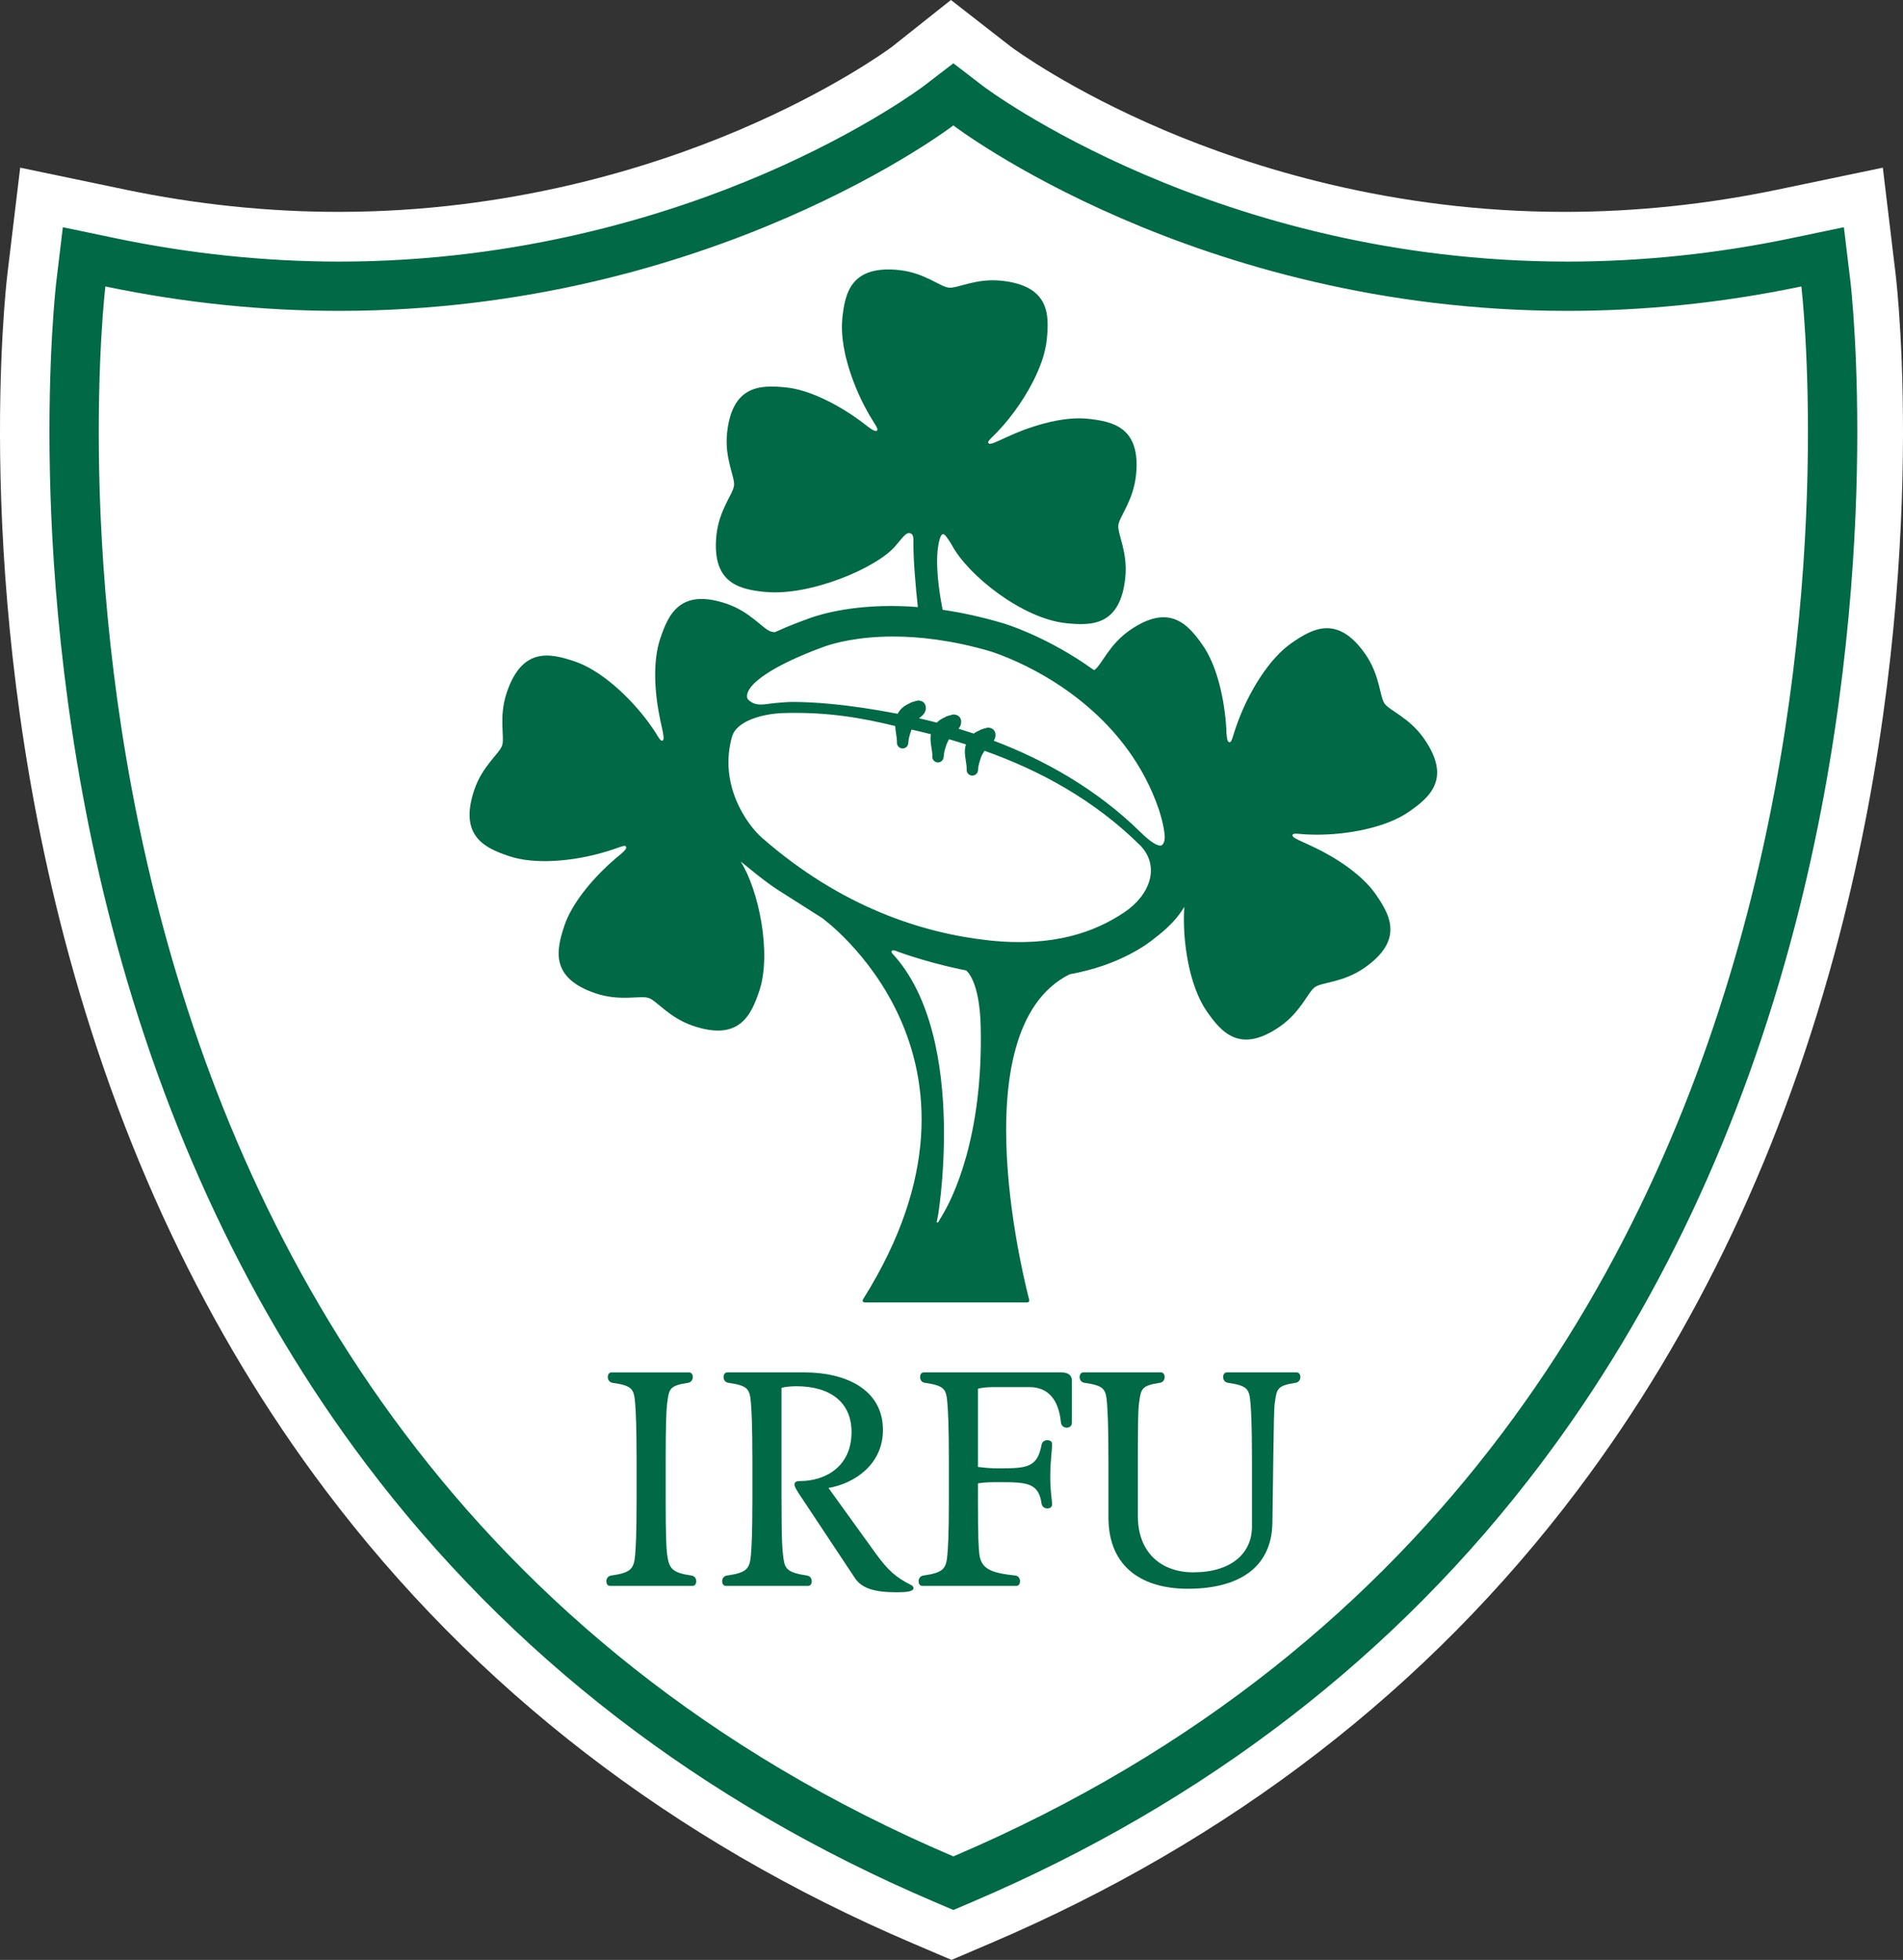 <?xml version="1.0" encoding="UTF-8"?>
<svg id="Layer_1" data-name="Layer 1" xmlns="http://www.w3.org/2000/svg" viewBox="0 0 274.888 283.12">
  <rect x="0" y="0" width="274.888" height="283.12" fill="#333333" stroke="none"/>
  <path d="M134.655,274.202c-33.586-14.33-61.164-35.6-81.968-63.22-16.597-22.035-28.899-48.093-36.564-77.449C3.137,83.793,7.915,42.203,8.125,40.457l.924-7.694,7.586,1.584c10.71,2.236,21.572,3.369,32.284,3.369,50.63-.001,83.872-25.021,84.202-25.274l4.324-3.312,4.323,3.313c.073.055,8.515,6.419,23.104,12.685,13.372,5.743,34.826,12.589,61.097,12.588,10.716,0,21.579-1.134,32.285-3.369l7.586-1.584.924,7.694c.21,1.746,4.987,43.336-7.999,93.077-7.665,29.356-19.966,55.414-36.564,77.449-20.804,27.619-48.382,48.89-81.968,63.22l-2.79,1.19-2.79-1.19Z" fill="#006946"/>
  <path d="M137.445,18.084s34.893,26.739,88.525,26.739c10.559,0,21.85-1.037,33.737-3.519,0,0,19.903,165.702-122.262,226.359C-4.721,207.006,15.182,41.304,15.182,41.304c11.892,2.483,23.175,3.519,33.738,3.519,53.625,0,88.525-26.739,88.525-26.739M137.359,0l-8.547,6.787c-.539.399-8.54,6.25-22.051,11.998-12.674,5.392-32.996,11.821-57.842,11.821-10.227,0-20.601-1.083-30.832-3.219l-15.172-3.167-1.848,15.388c-.217,1.801-5.144,44.69,8.179,95.72,7.9,30.258,20.605,57.15,37.763,79.93,21.562,28.626,50.111,50.656,84.856,65.481l5.58,2.381,5.579-2.38c34.744-14.825,63.294-36.855,84.856-65.481,17.158-22.78,29.864-49.672,37.763-79.93,13.323-51.03,8.395-93.919,8.179-95.72l-1.848-15.388-15.172,3.167c-10.232,2.136-20.605,3.219-30.832,3.219-24.849,0-45.171-6.428-57.844-11.821-13.568-5.773-21.577-11.649-22.055-12.003l-8.711-6.784Z" fill="#fff"/>
  <path d="M136.313,271.445c-33.069-14.11-60.21-35.041-80.675-62.209-16.345-21.703-28.468-47.389-36.031-76.349C6.767,83.698,11.479,42.68,11.685,40.957l.462-3.852,3.799.791c10.968,2.289,22.097,3.451,33.073,3.451,27.034,0,49.101-7.07,62.851-13.001,14.947-6.451,23.595-12.99,23.679-13.055l2.163-1.651,2.167,1.655c.084.061,8.725,6.604,23.675,13.051,13.746,5.931,35.813,13.005,62.851,13.001,10.98,0,22.104-1.162,33.073-3.451l3.799-.791.462,3.852c.206,1.724,4.918,42.741-7.922,91.93-7.559,28.961-19.682,54.646-36.031,76.349-20.465,27.168-47.606,48.1-80.675,62.209l-1.399.596-1.399-.596Z" fill="#fff"/>
  <path d="M137.712,18.118s34.957,26.79,88.693,26.79c10.578,0,21.89-1.039,33.799-3.527,0,0,19.941,166.017-122.492,226.789C-4.721,207.398,15.22,41.381,15.22,41.381c11.912,2.488,23.217,3.527,33.799,3.527,53.729,0,88.693-26.79,88.693-26.79M137.712,9.145l-4.322,3.313c-.084.061-8.541,6.439-23.159,12.715-13.399,5.755-34.892,12.615-61.211,12.615-10.735,0-21.615-1.139-32.346-3.378l-7.597-1.586-.925,7.708c-.054.443-1.303,11.071-.94,27.894.332,15.447,2.155,39.325,8.95,65.358,7.682,29.411,20.006,55.517,36.634,77.595,20.843,27.672,48.474,48.982,82.124,63.34l2.794,1.192,2.794-1.192c33.65-14.358,61.28-35.668,82.124-63.34,16.628-22.078,28.953-48.183,36.631-77.595,6.799-26.033,8.622-49.911,8.954-65.358.363-16.823-.887-27.451-.94-27.894l-.925-7.708-7.601,1.586c-10.727,2.239-21.611,3.378-32.347,3.378-50.729,0-84.027-25.07-84.359-25.322l-4.33-3.321Z" fill="#006946"/>
  <g>
    <path d="M205.707,106.708c-2.121-3.046-4.987-4.047-5.71-5.079-.715-1.024-.646-4.062-2.759-7.116-4.005-5.755-7.624-3.738-10.678-1.62-3.233,2.247-6.149,7.028-7.746,11.369-.761,1.995-.837,2.992-1.219,2.954-.256-.027-.352-.321-.428-1.238-.015-.531-.05-1.066-.092-1.613,0-.019-.008-.042-.008-.069-.355-4.07-1.441-8.362-3.302-11.041-2.121-3.046-4.811-6.199-10.571-2.209-3.046,2.125-4.039,4.991-5.075,5.706-.023.019-.057.034-.092.05-.466-.336-.932-.661-1.391-.967-6.153-4.12-11.381-5.69-11.606-5.763-3.191-.959-6.153-1.586-8.87-1.987-.424-2.163-.795-4.72-.795-6.959-.011-1.257.118-2.385.386-3.294.275-.784.478-.848.883-.39.294.394.65.906.894,1.357,2.377,4.38,10.196,10.575,16.468,11.224,3.684.382,7.827.405,8.549-6.566.394-3.692-1.135-6.325-1.001-7.575.126-1.242,2.155-3.501,2.545-7.192v-.004l.011-.011c.726-6.967-3.34-7.804-7.028-8.186-1.59-.16-3.409.027-5.285.443-.023,0-.034.008-.05.008-.348.08-.696.176-1.047.268-.076.015-.153.038-.229.061-.252.069-.504.138-.753.222-.118.038-.237.069-.348.111-.271.08-.535.168-.799.264-.21.069-.397.145-.6.214-.076.031-.145.057-.222.084-.688.268-1.368.543-2.022.848v-.004c-2.079.955-2.732,1.303-2.939.997-.107-.153.046-.355.371-.692.566-.535,1.143-1.135,1.712-1.785.015-.023.034-.038.05-.053,2.175-2.499,4.234-5.706,5.385-8.778l.034-.096c.126-.321.233-.642.329-.963,0-.004.008-.019.008-.019.05-.157.088-.306.13-.451.015-.065.034-.13.057-.202.054-.229.111-.451.153-.676.019-.088.034-.164.054-.248.023-.13.042-.248.065-.375.011-.096.027-.195.038-.294.011-.092.027-.183.038-.271.386-3.688.401-7.831-6.577-8.553-3.684-.382-6.317,1.139-7.571,1.005-1.242-.122-3.497-2.159-7.192-2.545-6.975-.722-7.808,3.344-8.194,7.028-.008.084-.008.176-.015.26-.008.191-.027.394-.034.589-.004.141-.004.294,0,.439,0,.157.008.313.008.474.004.157.019.317.027.478.011.149.027.306.038.459.038.329.076.661.134,1.005.015.107.031.218.046.332.038.214.076.42.122.63.019.107.042.214.061.321.054.229.099.459.153.68.019.065.042.13.057.195.673,2.656,1.8,5.37,3.092,7.655.111.191.21.371.306.547h.008c.772,1.315,1.25,1.861,1.013,2.087-.183.172-.47.053-1.208-.478-.023-.015-.046-.031-.061-.05-.397-.31-.806-.619-1.231-.933-.004,0-.015-.011-.027-.023-.008-.004-.023-.011-.023-.019h-.008c-.015-.011-.027-.019-.042-.027-3.302-2.385-7.254-4.345-10.494-4.689-3.688-.378-7.827-.397-8.564,6.581-.382,3.684,1.139,6.31,1.009,7.563-.118,1.242-2.163,3.508-2.545,7.192-.378,3.711.585,5.687,2.129,6.78,1.364.971,3.183,1.25,4.918,1.433l.015-.011c6.378.638,16.154-3.447,18.856-6.707,1.051-1.273,1.46-1.792,1.873-1.792.799,0,.665.982.665,1.655,0,2.404.31,5.95.634,9.034-1.368-.111-2.656-.16-3.864-.16-7.062,0-11.366,1.586-12.283,1.961-.482.168-2.324.829-4.502,1.823-.225-.011-.413-.042-.581-.092-1.189-.394-2.954-2.87-6.466-4.043-6.65-2.22-8.346,1.563-9.52,5.087-1.055,3.141-.864,7.609-.008,11.622h-.008c.489,2.232.684,2.958.336,3.088-.161.069-.336-.126-.592-.508-.397-.68-.86-1.368-1.368-2.064-.015-.023-.027-.042-.042-.061v.004c-2.763-3.745-6.932-7.571-10.712-8.828-3.524-1.177-7.559-2.09-9.78,4.555-1.177,3.524-.26,6.42-.657,7.605-.397,1.196-2.87,2.958-4.043,6.478-2.213,6.65,1.571,8.347,5.087,9.52,3.738,1.254,9.294.726,13.724-.589,2.071-.585,2.924-1.127,3.118-.799.134.222-.05.478-.73,1.082-.424.34-.848.696-1.261,1.066-.011.008-.015.019-.031.027-3.054,2.717-5.839,6.161-6.871,9.252-1.177,3.524-2.09,7.567,4.563,9.787,3.512,1.17,6.409.252,7.605.65,1.189.397,2.954,2.874,6.474,4.047,6.646,2.22,8.343-1.563,9.52-5.083,1.796-5.385-.08-14.545-2.694-18.677,3.703,3.038,4.697,3.699,6.539,4.846.31.191,5.22,3.317,5.22,3.317,0,0,27.868,20.006,6,54.944-.034.053-.065.111-.103.164-.042.103-.057.202-.011.279.038.084.138.13.256.145h23.515s.359-.027.248-.439c-.096-.409-10.422-38.836,5.862-46.968,7.296-1.292,11.457-4.517,12.287-5.224,1.987-1.491,3.344-2.969,4.227-4.445.015-.027.027-.053.042-.077-.325,4.911.703,11.442,3.245,15.099,2.117,3.046,4.811,6.195,10.559,2.201,3.057-2.117,4.051-4.995,5.075-5.702,1.036-.718,4.074-.65,7.12-2.763,5.763-4.009,3.745-7.632,1.628-10.674-1.896-2.721-5.587-5.251-9.317-6.967-.034-.011-.069-.034-.099-.042-.027-.019-.054-.031-.076-.042-1.938-.883-2.591-1.15-2.496-1.494.046-.176.306-.195.78-.16.772.077,1.594.122,2.446.13h.088c4.647.031,10.208-1.032,13.475-3.302,3.057-2.11,6.203-4.808,2.205-10.563M136.034,175.693c-.459.749-.501.959-.665.917-.134-.031-.011-.218.103-.917-.344,2.156,4.857-25.693-6.6-37.98,0,0-.344-.52.332-.413.118.015.275.103.47.168,4.903,1.773,9.634,2.668,9.875,2.717,0,0,1.961,1.326,2.113,8.129.363,15.936-4.017,24.753-5.629,27.378M162.316,131.851c-4.12,2.736-10.059,4.991-19.345,4.009-9.73-1.036-21.493-4.846-32.901-14.836-2.27-1.991-6.283-7.77-4.326-14.614.661-2.316,4.529-3.317,7.422-3.405,6.382-.191,11.469.726,16.146,1.877.042.883.256,1.64.252,2.232,0,.053,0,.096-.008.153v.069l.008.011v.023c.034.371.31.68.688.734l.019.008s.008.008.015.008h.088c.05,0,.092,0,.126-.008h.008s.008-.008.011-.008h.031l.019-.004h.015s.008-.008.011-.008l.015-.004c.332-.099.573-.394.596-.757v-.034c.023-.554.195-1.15.42-1.785.011-.034.034-.08.054-.118.913.202,1.838.432,2.782.669-.034.214-.05.424-.05.611.011.986.271,1.811.264,2.454,0,.042,0,.096-.008.153v.004c-.015.455.34.837.787.852h.034c.436,0,.799-.344.822-.787,0-.027,0-.053.008-.084.019-.535.199-1.124.413-1.739.08-.241.206-.478.359-.734.81.233,1.62.478,2.438.745-.111.355-.157.718-.157,1.047.015.978.275,1.811.26,2.454v.149c-.008.13.019.264.073.382h.004l.008.011.008.004.004.011s0,.011.004.019c.061.107.145.199.237.271l.015.004v.008c.13.084.283.141.439.141h.031c.13,0,.248-.027.367-.084l.015-.008.008-.011h.008l.011-.008h.008v-.008h.011l.008-.008c.084-.061.168-.13.229-.214l.015-.015v-.008l.008-.011h.004l.004-.015.008-.004.004-.011v-.004c.008-.008.011-.015.011-.015.061-.111.092-.229.103-.363v-.042c.023-.554.199-1.15.417-1.777.103-.313.294-.627.52-.975,8.022,2.843,15.959,7.169,22.586,13.766,2.748,2.973,1.383,7.063-2.484,9.627M167.655,122.148c-.459.023-1.315-.359-2.966-1.991-6.355-6.218-13.834-10.383-21.145-13.158.141-.199.26-.485.256-.799,0-.111-.011-.222-.034-.313-.038-.229-.233-.516-.451-.623-.141-.077-.252-.107-.355-.122-.111-.031-.229-.031-.355-.015,0,0-.975.233-1.097.371-.287.118-.585.271-.852.47-.741-.245-1.479-.481-2.201-.703.034-.046.076-.092.111-.141.149-.199.279-.505.275-.825,0-.115-.011-.218-.031-.317-.046-.245-.252-.516-.474-.627-.118-.065-.222-.092-.313-.107-.115-.042-.248-.046-.375-.027,0,0-.986.229-1.104.367-.432.187-.856.424-1.223.799-.864-.222-1.727-.436-2.576-.63.076-.057.168-.126.275-.21.13-.111.29-.233.436-.443.153-.187.283-.493.283-.822,0-.115-.015-.222-.038-.317-.042-.229-.233-.508-.459-.623-.13-.065-.237-.096-.329-.115-.118-.034-.241-.042-.375-.023,0,0-.986.237-1.101.371-.638.275-1.273.68-1.708,1.418-.023.034-.034.08-.054.118-7.62-1.464-12.466-1.704-15.176-1.708-.94,0-1.41.077-2.48.153-.535.038-1.544.222-2.079.222-.848,0-1.341-.268-1.647-.524-.153-.118-.386-.283-.386-.669-.019-.673.566-1.517,1.559-2.335,1.471-1.234,3.741-2.404,5.629-3.245,1.892-.848,3.401-1.383,3.401-1.383h.015l.015-.008s.214-.096.665-.248c1.353-.47,4.727-1.414,9.829-1.414,3.757,0,8.465.516,13.987,2.121,0,0,1.139.336,2.95,1.112,5.465,2.323,16.953,8.641,21.436,21.738,0,0,.214.638.432,1.471.21.833.42,1.857.42,2.58,0,.669-.287,1.17-.592,1.177" fill="#006946"/>
    <g>
      <path d="M96.159,216.776c0,4.834.083,6.787.208,7.781.287,2.128.795,2.632,3.54,3.045.459.083.666.452.666.829,0,.333-.168.666-.541.666h-11.902c-.379,0-.544-.333-.544-.666,0-.376.208-.746.666-.829,2.914-.413,3.326-.96,3.498-3.045.083-.994.208-2.908.208-7.818v-5.788c0-4.867-.125-7.2-.208-8.2-.171-2.085-.376-2.583-3.29-2.996-.459-.083-.666-.459-.666-.835,0-.333.162-.666.544-.666h11.193c.376,0,.541.333.541.666,0,.376-.208.752-.66.835-2.758.413-2.758.874-3.045,2.996-.125 1-.208,3.332-.208,8.114v5.91Z" fill="#006946"/>
      <path d="M115.466,215.862c-.416-.627-.709-1.131-.709-1.412,0-.339.257-.501.795-.501,3.62,0,7.451-2.042,7.451-7.078,0-4.286-3.039-6.622-7.989-6.622-.63,0-1.752.083-2.128.257v15.77c0,6.741.125,7.619.294,8.909.208,1.498.66,2.003,3.415,2.415.456.083.66.452.66.829,0,.333-.162.666-.538.666h-11.865c-.37,0-.538-.333-.538-.666,0-.376.205-.746.663-.829,2.914-.413,3.329-.96,3.501-3.045.079-.991.205-2.908.205-7.818v-5.956c0-4.867-.125-7.032-.205-8.032-.171-2.085-.379-2.58-3.287-2.996-.465-.083-.673-.459-.673-.835,0-.333.171-.666.541-.666h11.199c5.702,0,11.285,2.336,11.285,8.328,0,4.993-4.17,7.744-7.87,8.365l6.784,9.407c1.871,2.577,2.95,3.495,5.155,4.617.214.089.333.254.333.459,0,.459-.911.584-2.412.584-3.164,0-5.035-.538-6.035-2.039l-8.032-12.11Z" fill="#006946"/>
      <path d="M141.266,211.907c1.0.125,1.877.208,2.996.208,4.121,0,5.577-.122,6.197-3.415.089-.456.465-.663.838-.663.333,0,.67.165.67.541,0,1.208-.257,2.538-.257,4.699,0,2.372.257,3.21.257,4.088,0,.37-.336.541-.67.541-.373,0-.749-.214-.838-.673-.413-3.033-2.116-3.122-6.072-3.122-1.168,0-2.042,0-3.122.168v2.62c0,4.831.083,6.665.208,7.656.287,2.128,1.746,2.669,5.207,3.045.452.04.657.452.657.832,0,.333-.156.663-.532.663h-13.571c-.379,0-.541-.33-.541-.663,0-.379.214-.749.666-.832,2.908-.413,3.329-.96,3.491-3.045.089-.991.214-2.782.214-7.692v-6.081c0-4.867-.125-7.032-.214-8.032-.162-2.085-.37-2.58-3.284-2.996-.459-.083-.66-.459-.66-.835,0-.333.159-.666.532-.666h19.86c.911,0,1.538.333,1.538,1.214v6.072c0,.459-.376.703-.752.703-.373,0-.786-.245-.835-.786-.327-3.29-1.868-5.078-4.537-5.078h-5.326c-.627,0-1.746.079-2.122.251l0,11.278Z" fill="#006946"/>
      <path d="M164.361,218.977c0,5.421,3.498,8.157,7.995,8.157,5.451,0,8.49-2.7,8.49-6.613v-9.741c0-4.867-.125-7.032-.211-8.032-.165-2.085-.379-2.58-3.287-2.996-.459-.083-.666-.459-.666-.835,0-.333.165-.666.541-.666h10.074c.37,0,.541.333.541.666,0,.376-.208.752-.666.835-2.745.416-2.745.874-3.039,2.996-.122 1-.122,3.164-.208,7.946l-.125,9.248c-.083,6.53-4.867,9.566-12.235,9.566-6.203,0-11.45-2.828-11.45-10.318v-8.411c0-4.867-.125-7.032-.208-8.032-.162-2.085-.373-2.58-3.29-2.996-.459-.083-.666-.459-.666-.835,0-.333.171-.666.547-.666h11.193c.376,0,.541.333.541.666,0,.376-.202.752-.666.835-2.745.416-2.745.874-3.039,2.996-.125 1-.165,3.164-.165,7.946l-0,8.282Z" fill="#006946"/>
    </g>
  </g>
</svg>